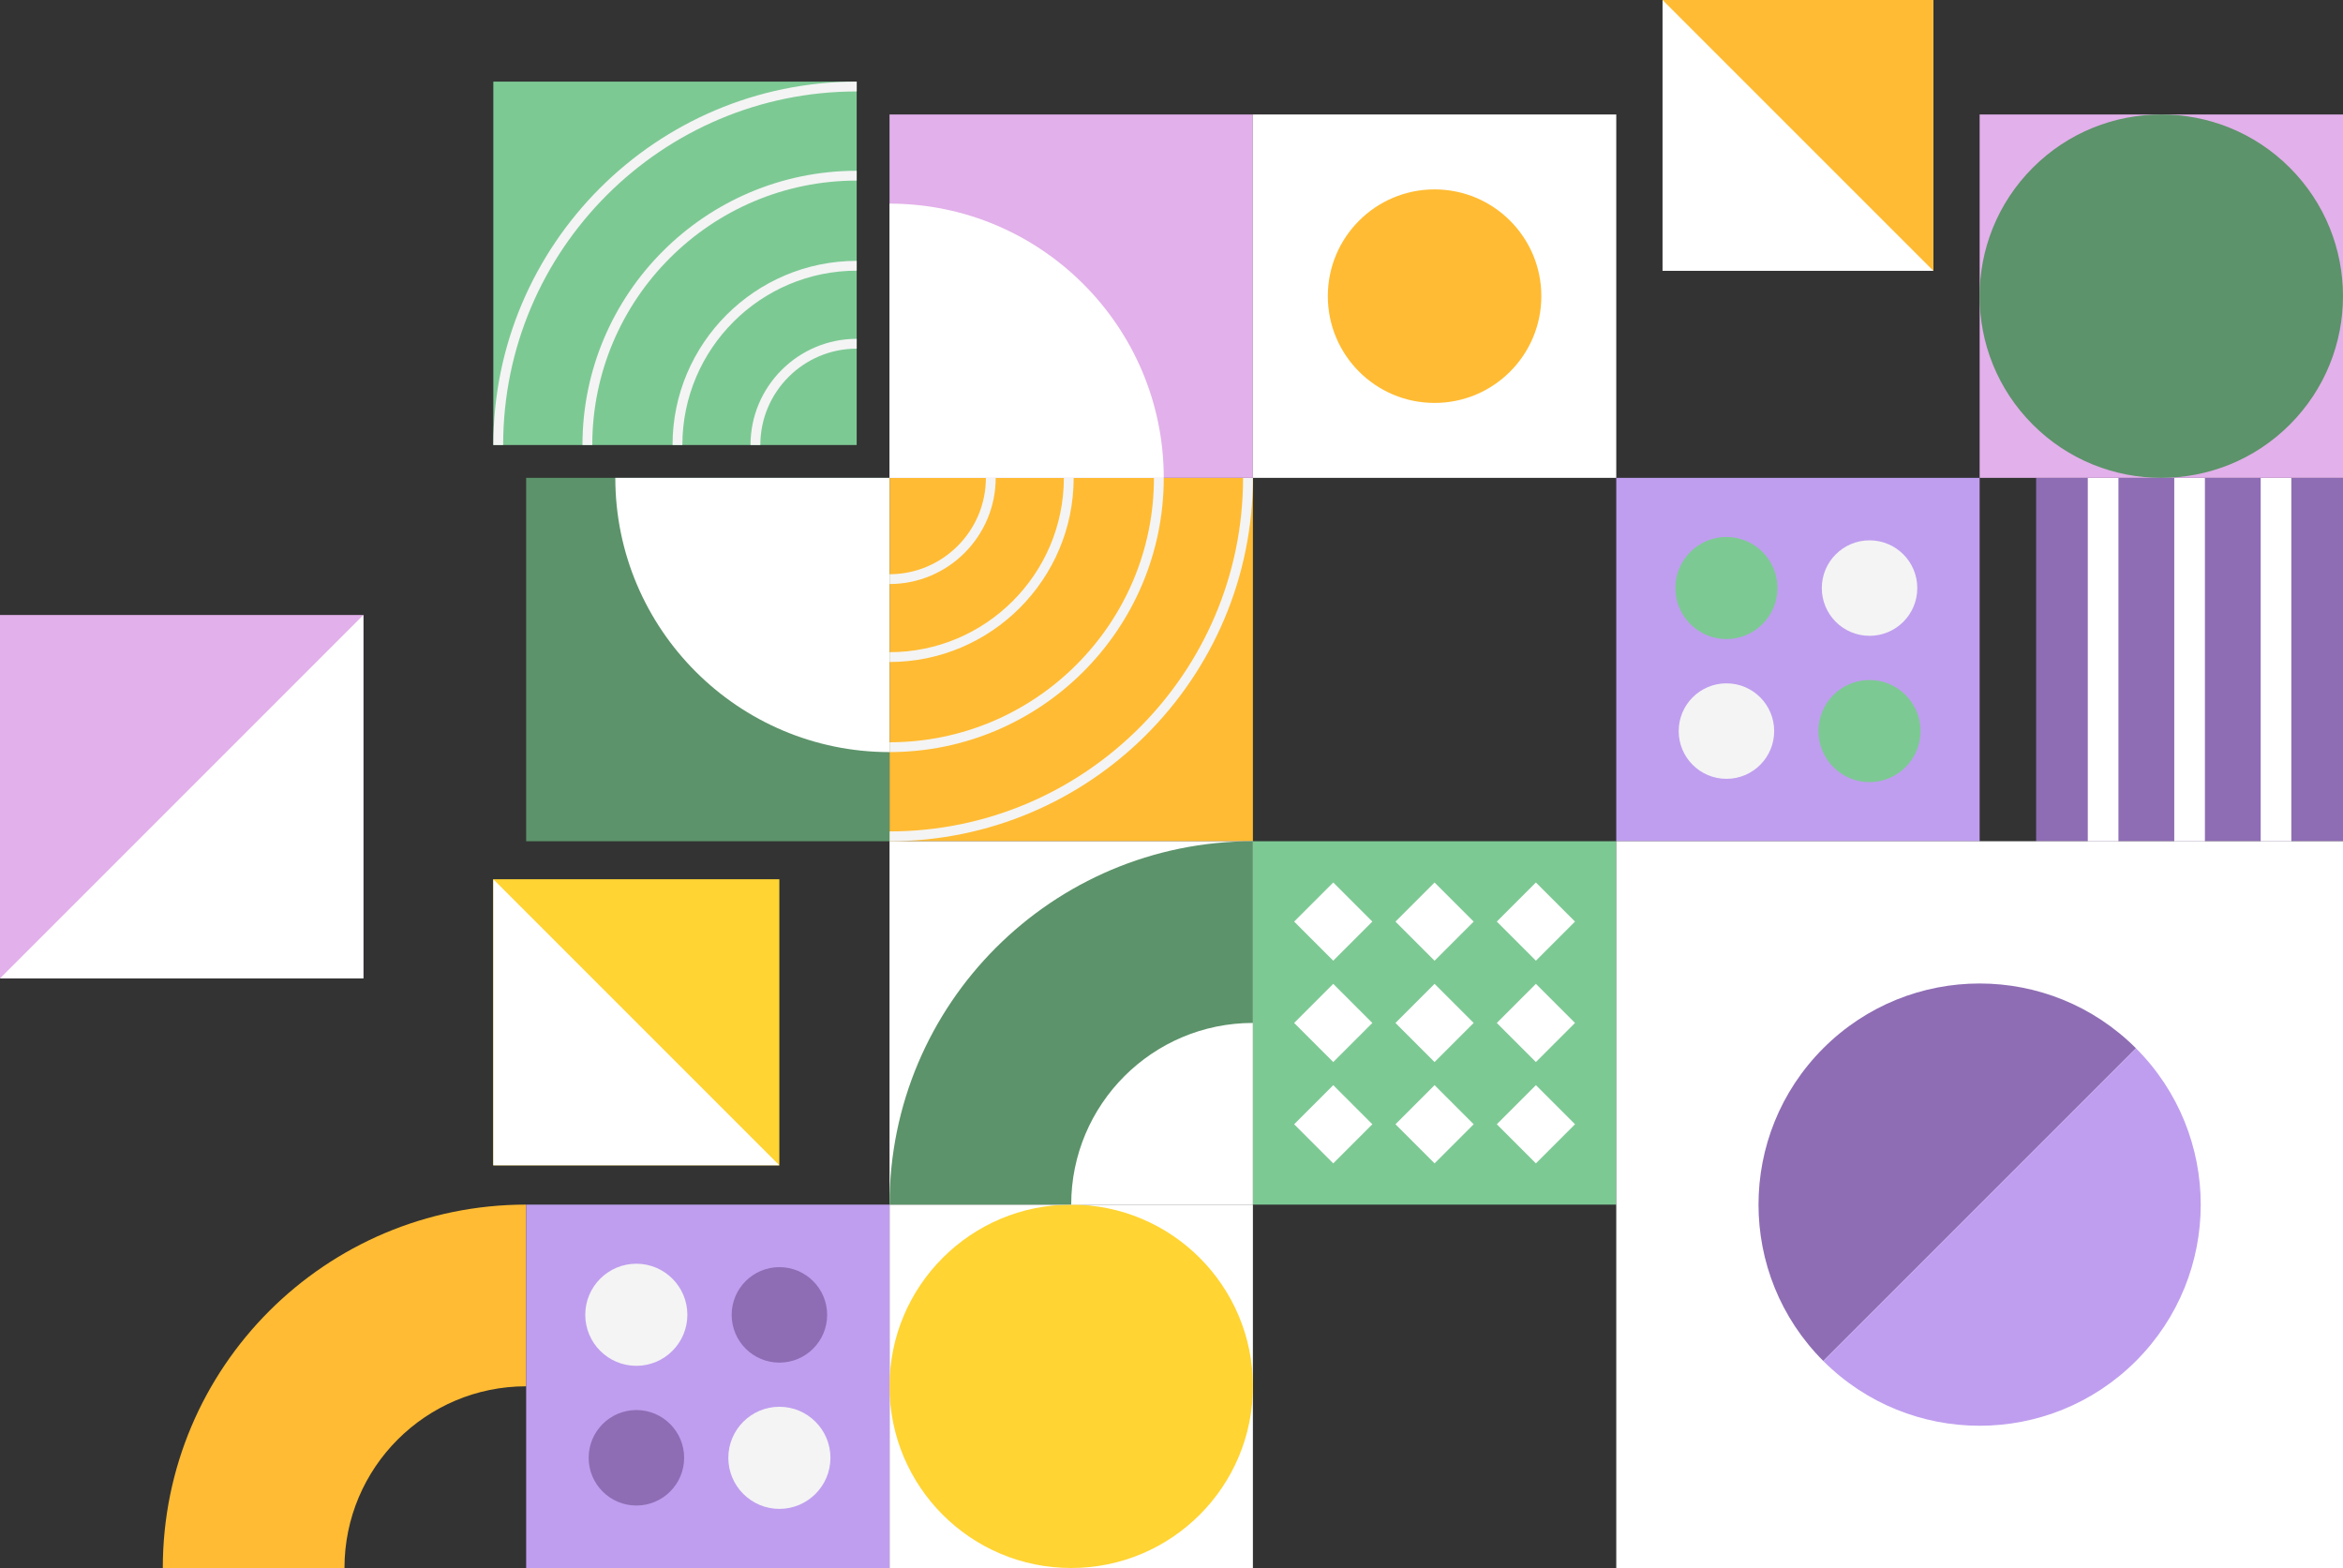 <?xml version="1.0" encoding="UTF-8"?>
<svg xmlns="http://www.w3.org/2000/svg" id="_Layer_" viewBox="0 0 1159.68 776.06">
  <rect x="0" y="0" width="1159.68" height="776.06" fill="#333333" stroke="none"/>
  <defs>
    <style>.cls-1{fill:#fb3;}.cls-1,.cls-2,.cls-3,.cls-4,.cls-5,.cls-6,.cls-7,.cls-8,.cls-9{stroke-width:0px;}.cls-2{fill:#5c936a;}.cls-3{fill:#8e6db4;}.cls-4{fill:#f4f4f4;}.cls-5{fill:#bf9eef;}.cls-6{fill:#ffd433;}.cls-7{fill:#7dc994;}.cls-8{fill:#e2b0ea;}.cls-9{fill:#fff;}</style>
  </defs>
  <rect class="cls-7" x="620.13" y="416.36" width="179.85" height="179.85"></rect>
  <rect class="cls-9" x="646.21" y="442.44" width="27.37" height="27.37" transform="translate(-129.25 600.21) rotate(-45)"></rect>
  <rect class="cls-9" x="696.36" y="442.45" width="27.37" height="27.37" transform="translate(-114.57 635.68) rotate(-45)"></rect>
  <rect class="cls-9" x="746.52" y="442.44" width="27.37" height="27.37" transform="translate(-99.87 671.14) rotate(-45)"></rect>
  <rect class="cls-9" x="646.21" y="492.6" width="27.37" height="27.37" transform="translate(-164.72 614.91) rotate(-45)"></rect>
  <rect class="cls-9" x="696.36" y="492.6" width="27.37" height="27.37" transform="translate(-150.03 650.37) rotate(-45)"></rect>
  <rect class="cls-9" x="746.52" y="492.6" width="27.37" height="27.37" transform="translate(-135.34 685.84) rotate(-45)"></rect>
  <rect class="cls-9" x="646.22" y="542.75" width="27.37" height="27.37" transform="translate(-200.18 629.6) rotate(-45)"></rect>
  <rect class="cls-9" x="696.37" y="542.75" width="27.37" height="27.37" transform="translate(-185.49 665.06) rotate(-45)"></rect>
  <rect class="cls-9" x="746.53" y="542.75" width="27.37" height="27.37" transform="translate(-170.8 700.53) rotate(-45)"></rect>
  <rect class="cls-6" x="244.16" y="435.17" width="141.58" height="141.58"></rect>
  <polygon class="cls-9" points="385.74 576.75 244.16 435.17 244.16 576.75 385.74 576.75"></polygon>
  <rect class="cls-1" x="440.28" y="236.51" width="179.85" height="179.85"></rect>
  <path class="cls-4" d="M615.26,236.51h4.86c0,99.17-80.68,179.85-179.85,179.85v-4.86c96.49,0,174.99-78.5,174.99-174.99Z"></path>
  <path class="cls-4" d="M571.15,236.51h4.86c0,74.84-60.89,135.73-135.73,135.73v-4.86c72.16,0,130.87-58.71,130.87-130.87h0Z"></path>
  <path class="cls-4" d="M526.56,236.51h4.86c0,50.25-40.89,91.14-91.14,91.14v-4.86c47.57,0,86.28-38.7,86.28-86.28h0Z"></path>
  <path class="cls-4" d="M487.97,236.51h4.86c0,28.98-23.58,52.55-52.55,52.55v-4.86c26.3,0,47.69-21.39,47.69-47.69h0Z"></path>
  <rect class="cls-7" x="244.17" y="40.4" width="179.85" height="179.85"></rect>
  <path class="cls-4" d="M249.04,220.25h-4.86c0-99.17,80.68-179.85,179.85-179.85v4.86c-96.49,0-174.99,78.5-174.99,174.99Z"></path>
  <path class="cls-4" d="M293.15,220.25h-4.86c0-74.84,60.89-135.73,135.73-135.73v4.86c-72.16,0-130.87,58.71-130.87,130.87h0Z"></path>
  <path class="cls-4" d="M337.74,220.25h-4.86c0-50.25,40.89-91.14,91.14-91.14v4.86c-47.57,0-86.28,38.7-86.28,86.28h0Z"></path>
  <path class="cls-4" d="M376.33,220.25h-4.86c0-28.98,23.58-52.55,52.55-52.55v4.86c-26.3,0-47.69,21.39-47.69,47.69Z"></path>
  <rect class="cls-2" x="260.43" y="236.51" width="179.85" height="179.85"></rect>
  <path class="cls-9" d="M440.28,372.24c-74.84,0-135.73-60.89-135.73-135.73h135.73v135.73h0Z"></path>
  <rect class="cls-8" x="440.28" y="56.66" width="179.85" height="179.85"></rect>
  <path class="cls-9" d="M440.28,100.78c74.84,0,135.73,60.89,135.73,135.73h-135.73V100.78h0Z"></path>
  <rect class="cls-3" x="1007.79" y="236.51" width="151.89" height="179.85"></rect>
  <rect class="cls-9" x="1076.16" y="236.51" width="15.17" height="179.85"></rect>
  <rect class="cls-9" x="1118.94" y="236.51" width="15.17" height="179.85"></rect>
  <rect class="cls-9" x="1033.36" y="236.51" width="15.17" height="179.85"></rect>
  <rect class="cls-8" x="979.83" y="56.66" width="179.85" height="179.85"></rect>
  <circle class="cls-2" cx="1069.75" cy="146.58" r="89.93" transform="translate(209.67 799.36) rotate(-45)"></circle>
  <rect class="cls-9" x="440.28" y="596.21" width="179.85" height="179.85"></rect>
  <circle class="cls-6" cx="530.2" cy="686.13" r="89.93"></circle>
  <rect class="cls-9" x="440.28" y="416.36" width="179.85" height="179.85"></rect>
  <path class="cls-2" d="M620.13,506.29c-49.66,0-89.93,40.26-89.93,89.92h-89.92c0-99.33,80.52-179.85,179.85-179.85v89.93Z"></path>
  <path class="cls-1" d="M260.43,686.13c-49.66,0-89.93,40.26-89.93,89.92h-89.92c0-99.33,80.52-179.85,179.85-179.85v89.92h0Z"></path>
  <rect class="cls-9" x="620.13" y="56.66" width="179.85" height="179.85"></rect>
  <circle class="cls-1" cx="710.05" cy="146.58" r="52.84"></circle>
  <rect class="cls-5" x="260.43" y="596.21" width="179.85" height="179.85"></rect>
  <path class="cls-4" d="M314.95,676c-13.93,0-25.27-11.33-25.27-25.27s11.33-25.27,25.27-25.27,25.27,11.33,25.27,25.27-11.33,25.27-25.27,25.27Z"></path>
  <circle class="cls-3" cx="385.77" cy="650.78" r="23.63"></circle>
  <circle class="cls-3" cx="314.99" cy="721.51" r="23.63"></circle>
  <path class="cls-4" d="M385.76,746.8c-13.93,0-25.27-11.33-25.27-25.27s11.33-25.27,25.27-25.27,25.27,11.33,25.27,25.27-11.33,25.27-25.27,25.27Z"></path>
  <rect class="cls-5" x="799.98" y="236.51" width="179.85" height="179.85"></rect>
  <path class="cls-7" d="M854.5,316.3c-13.93,0-25.27-11.33-25.27-25.27s11.33-25.27,25.27-25.27,25.27,11.33,25.27,25.27-11.33,25.27-25.27,25.27Z"></path>
  <circle class="cls-4" cx="925.34" cy="291.06" r="23.63"></circle>
  <circle class="cls-4" cx="854.51" cy="361.84" r="23.63"></circle>
  <path class="cls-7" d="M925.31,387.1c-13.93,0-25.27-11.33-25.27-25.27s11.33-25.27,25.27-25.27,25.27,11.33,25.27,25.27-11.33,25.27-25.27,25.27Z"></path>
  <rect class="cls-8" y="304.38" width="179.85" height="179.85"></rect>
  <polygon class="cls-9" points="179.85 304.38 0 484.23 179.85 484.23 179.85 304.38"></polygon>
  <rect class="cls-9" x="822.88" width="134.04" height="134.04"></rect>
  <polygon class="cls-1" points="822.88 0 956.93 134.04 956.93 0 822.88 0"></polygon>
  <rect class="cls-9" x="799.98" y="416.36" width="359.7" height="359.7"></rect>
  <path class="cls-3" d="M902.44,673.59c-42.74-42.74-42.74-112.03,0-154.77,42.74-42.74,112.03-42.74,154.77,0l-154.77,154.77h0Z"></path>
  <path class="cls-5" d="M1057.21,518.83c42.74,42.74,42.74,112.03,0,154.77-42.74,42.74-112.03,42.74-154.77,0l154.77-154.77Z"></path>
</svg>
